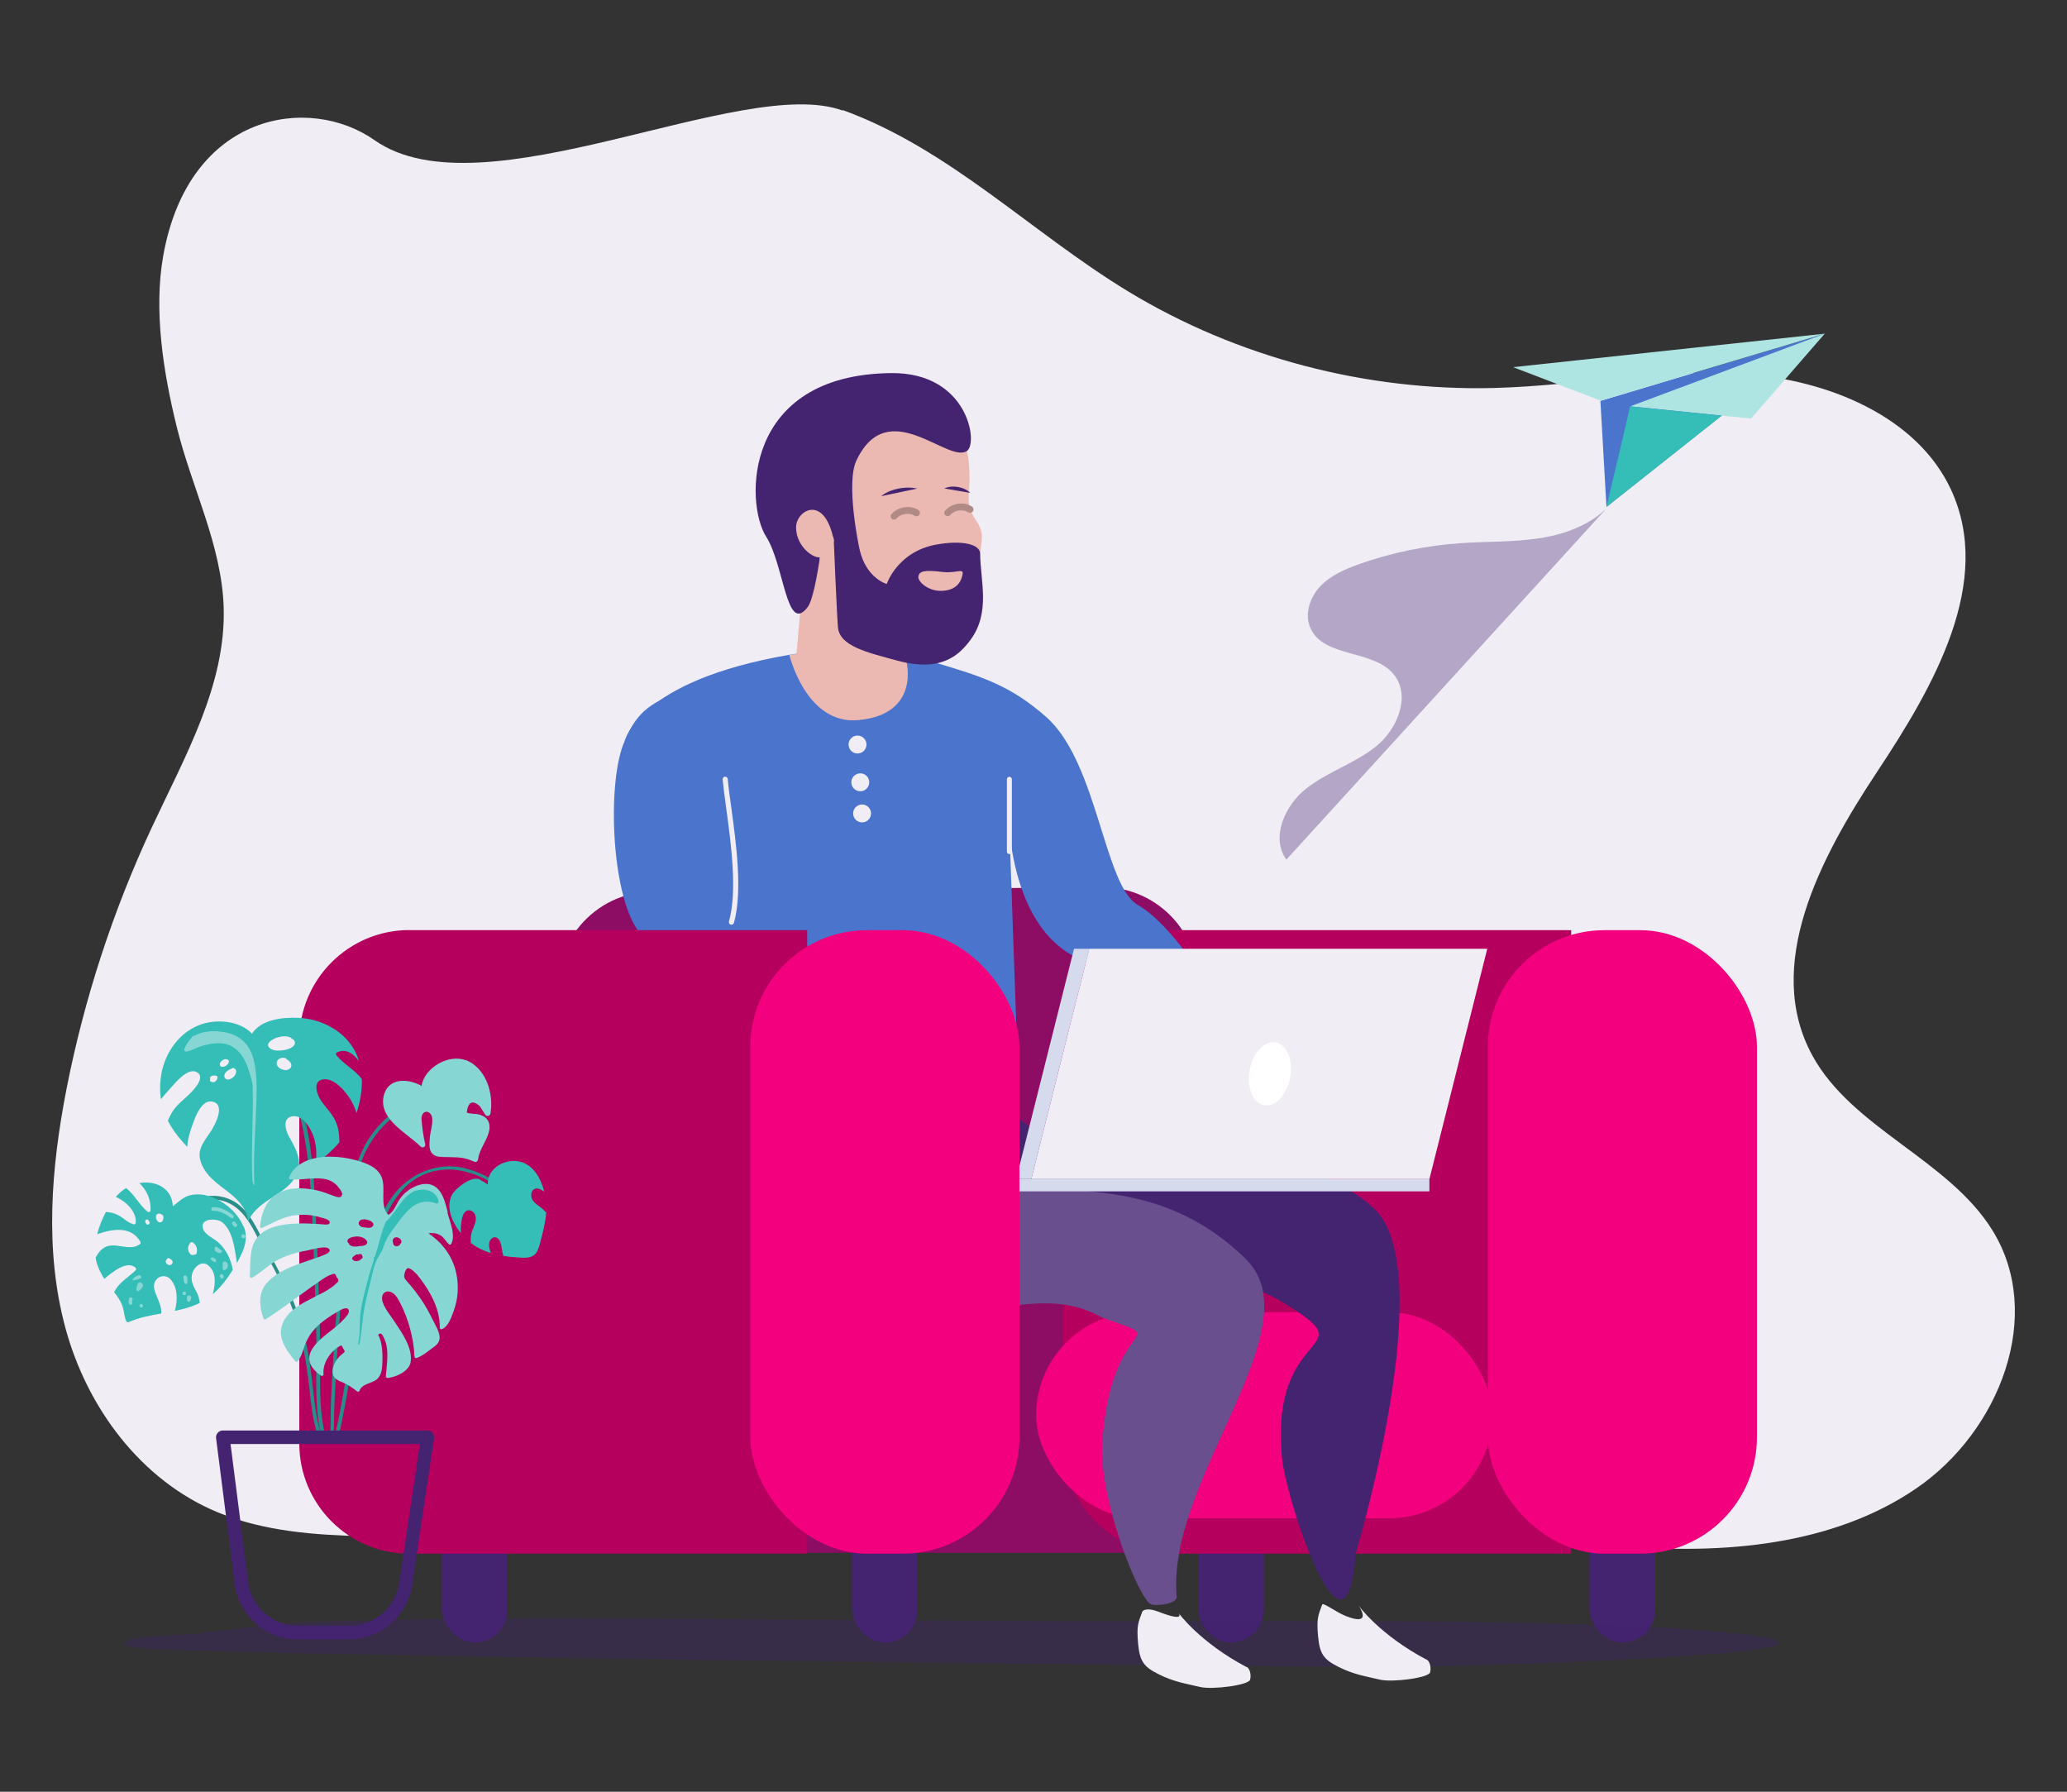 <?xml version="1.0" encoding="UTF-8"?>
<svg id="a" data-name="LM" xmlns="http://www.w3.org/2000/svg" width="150" height="130" viewBox="0 0 150 130">
  <rect x="0" y="0" width="150" height="130" fill="#333333" stroke="none"/>
  <path d="M61.17,7.99c7.77,2.83,13.69,8.9,20.71,13.16,7.86,4.77,17.24,7.24,26.56,7,6.07-.16,12.11-1.44,18.17-1.01,6.06,.43,12.49,3.07,14.96,8.36,3.14,6.73-1.24,14.3-5.37,20.53-4.13,6.23-8.25,14.04-4.67,20.57,2.9,5.29,9.88,7.53,13.06,12.67,3.8,6.13,.54,14.58-5.54,18.73-6.08,4.15-14.06,4.81-21.51,4.16-8.36-.74-16.51-2.94-24.84-3.89-22.01-2.53-44.13,3.68-66.29,3.19-3.6-.08-7.28-.36-10.58-1.72-5.65-2.33-9.52-7.66-11.07-13.34s-1.05-11.69,.08-17.46c1.28-6.49,3.35-12.84,6.16-18.87,2.41-5.17,5.42-10.39,5.23-16.04-.15-4.48-2.31-8.64-3.39-13-.98-3.96-1.71-8.49-.99-12.5,1.87-10.42,10.62-11.68,15.33-8.36,7.84,5.52,26.66-4.81,33.97-2.15Z" fill="#f0edf4"/>
  <g>
    <rect x="115.35" y="110.02" width="4.77" height="9.15" rx="2.39" ry="2.39" fill="#442370"/>
    <rect x="86.95" y="110.02" width="4.77" height="9.15" rx="2.39" ry="2.39" fill="#442370"/>
    <path d="M40.58,72.74l5.57,34.11c.55,3.35,3.44,5.81,6.84,5.81h34.49c4.42,0,7.71-4.08,6.77-8.4l-7.47-34.43c-.7-3.21-3.56-5.49-6.84-5.46l-32.6,.32c-4.25,.04-7.46,3.86-6.77,8.05Z" fill="#b6005e"/>
    <path d="M40.58,72.74l5.57,34.11c.55,3.35,3.44,5.81,6.84,5.81h34.49c4.42,0,7.71-4.08,6.77-8.4l-7.47-34.43c-.7-3.21-3.56-5.49-6.84-5.46l-32.6,.32c-4.25,.04-7.46,3.86-6.77,8.05Z" fill="#442370" opacity=".35"/>
    <path d="M85.15,67.49h28.87v45.24h-28.87c-4.41,0-7.99-3.58-7.99-7.99v-29.27c0-4.41,3.58-7.99,7.99-7.99Z" fill="#b6005e"/>
    <rect x="107.97" y="67.49" width="19.53" height="45.24" rx="8.46" ry="8.46" fill="#f2007d"/>
    <rect x="75.19" y="95.21" width="33.09" height="14.95" rx="7.47" ry="7.47" fill="#f2007d"/>
  </g>
  <path d="M122.37,118.2c-9.5-.68-28.06-.59-40.63-.57-13.52,.02-37.51-.34-50.82-.16l-6.64,.16c-5.96,.12-8.68,.96-12.65,1.06l.6-.05c-2.68,.1-3.93,.5-2.77,.86,1.89,.59,81.25,1.46,91.63,1.42,9.38-.03,41.98-1.23,21.29-2.72Z" fill="#442370" opacity=".35"/>
  <g>
    <path d="M73.98,81.18c5.11,4.55,19.12,.37,25.72,6.49,4.87,4.52-1.32,25.05-1.32,25.05,0,0-.11,2.45-.71,3.13-1.46,1.64-4.39-7.56-4.63-10.01-.99-9.91,6.44-7.5,0-11.38-6.21-3.75-20.61-1.69-26.44-9.04" fill="#442370"/>
    <path d="M90.47,120.94c.21,.11,.35,.53,.25,.93s-2.73,.74-3.63,.53c-1.06-.25-1.9-.37-3-.92s-1.38-.94-1.5-2.24,.02-1.53,.3-2.29c.06-.18,.5-.28,1.18-.01,2.03,.79,1.45,.08,1.45,.08,0,0,1.53,2.14,4.95,3.94Z" fill="#f0edf4"/>
    <path d="M103.53,120.41c.21,.11,.35,.53,.25,.93s-2.73,.74-3.63,.53c-1.06-.25-1.9-.37-3-.92-1.1-.55-1.38-.94-1.5-2.24s.02-1.53,.3-2.29c.06-.18,1.05,.58,1.73,.84,2.03,.79,.9-.78,.9-.78,0,0,1.53,2.14,4.95,3.94Z" fill="#f0edf4"/>
    <path d="M73.98,81.18l-17.25,5.14s1.66,4.11,4.14,6.09c7.68,6.15,13.23-.12,19.1,3.18,5.45,1.98,.59-.4,.02,9.18-.24,4,2.71,11.47,3.59,11.65,.59,.12,1.86-.1,1.81-.58-.76-8.52,10.08-19.57,4.99-24.52-7.28-7.07-14.95-3.55-17.78-6.59-.94-1.01,1.39-3.56,1.39-3.56Z" fill="#694f8d"/>
    <g>
      <path d="M89.5,74.5s-3.73-7.01-6.93-8.84c-2.45-1.4-2.92-10.36-6.65-13.64-2.57-2.26-4.58-2.92-8.11-3.96-2.6-.77-7.56-1.06-10.53-.55-11.02,1.89-11.94,6.25-11.94,6.25l11.4,32.57,17.25-5.14-.84-23.93s-.55,9.27,4.78,12.12c5.87,3.14,9.6,6.69,9.6,6.69l1.98-1.56Z" fill="#4b74cd"/>
      <g>
        <path d="M65.77,47.96c-.06,0-.12-.02-.19-.03l-1.3-10.68s-.65,.3-2.84,.1c-2.73-.25-2.94,2.1-2.94,2.1l-.7,8.01c-.23,0-.52,.05-.52,.05,0,0,1.21,5.08,4.99,4.74,4.57-.41,3.5-4.29,3.5-4.29Z" fill="#ebb9b2"/>
        <g>
          <path d="M61.63,41.63c.25-4.34-3.68-7.72-3.68-7.72,1.52-4.85,3.59-4.82,8.71-4.23,1.26,.12,4.13,.44,3.64,6.17-.15,1.79,1.03,1.91,.95,3.22-.22,3.65-2.72,7.71-3.91,7.84l-5.98-.67,.26-4.61Z" fill="#ebb9b2"/>
          <path d="M71.13,40.18c0-.69-1.29-1.01-3.17-.67-2.83,.5-3.61,2.86-3.61,2.86,0,0-1.47-.39-1.96-2.46-.1-.41-1.01-4.88-.24-6.5,2.29-4.83,6.62,.25,8.02-.69,.84-.56,.08-5.71-5.5-5.65-10.77,.11-10.62,9.45-9.07,11.87,1.32,2.07,1.46,7.14,3.01,5.11,.38-.5,.68-2.29,.85-3.33s-.87-5.16,1.04-1.66c0,0,.23,5.59,.31,6.46,.13,1.36,2.08,1.81,4.34,2.42,3.22,.86,4.48-.46,5.26-1.49,1.5-2.01,.73-4.31,.72-6.27Z" fill="#442370"/>
          <path d="M59.67,40.35c-.35,.39-1.9-.55-1.9-2.09,0-1.24,2.08-2.48,2.75,1" fill="#ebb9b2"/>
          <path d="M66.64,41.82c-.04,.38,.68,1.04,1.6,1.05,1.33,.01,1.57-.88,1.62-1.26s-.55,0-1.46-.11c-1.34-.17-1.7-.05-1.75,.32Z" fill="#ebb9b2"/>
          <g>
            <path d="M65.95,36.78c.24,.02,.48,.09,.69,.22,.11,.07,.15,.22,.08,.34-.07,.12-.22,.15-.34,.08-.41-.25-1.01-.16-1.32,.2-.09,.1-.24,.11-.34,.02-.1-.09-.11-.24-.02-.34,.31-.36,.79-.54,1.26-.51Z" fill="#b08b85"/>
            <path d="M69.84,36.53c.24,.02,.48,.09,.69,.22,.11,.07,.15,.22,.08,.34-.07,.12-.22,.15-.34,.08-.41-.25-1.01-.16-1.32,.2-.09,.1-.24,.11-.34,.02-.1-.09-.11-.24-.02-.34,.31-.36,.79-.54,1.26-.51Z" fill="#b08b85"/>
            <path d="M63.95,36c.09-.07,.45-.39,1.25-.55s1.36,0,1.36,0" fill="#442370"/>
            <path d="M68.52,35.44c.09-.03,.45-.21,1.03-.1s.86,.42,.86,.42" fill="#442370"/>
          </g>
        </g>
      </g>
      <path d="M65.93,75.75s7.06,1.69,7.3,2.67-1.58,2.47-4,2.47c-1.52,0-5.98-3.26-5.98-3.26l2.68-1.89Z" fill="#ebb9b2"/>
      <path d="M89.5,74.5s6.84,4.23,7.08,5.21c.25,1-2.47,1.46-3.74,.83-.55-.27-5.32-4.48-5.32-4.48l1.98-1.56Z" fill="#ebb9b2"/>
      <path d="M65.93,75.75l-12.85-8.85c.82-2.91-.22-7.85-.45-10.38-.14-1.57-1.56-6.94-3.9-6.07-2.34,.87-2.87,2.17-3.39,3.3-1.28,2.77-1.03,10.93,.93,13.73,6.14,8.8,16.99,10.15,16.99,10.15" fill="#4b74cd"/>
      <path d="M53.08,67.09s-.03,0-.05,0c-.1-.03-.15-.13-.13-.23,.62-2.2,.15-5.67-.2-8.21-.11-.78-.2-1.51-.26-2.1,0-.1,.06-.19,.17-.2,.11,0,.19,.07,.2,.17,.05,.58,.15,1.31,.26,2.08,.35,2.57,.83,6.09,.19,8.36-.02,.08-.1,.13-.18,.13Z" fill="#f0edf4"/>
      <line x1="58.16" y1="70.41" x2="53.08" y2="66.91" fill="none"/>
      <circle cx="62.23" cy="54.02" r=".65" fill="#f0edf4"/>
      <circle cx="62.43" cy="56.76" r=".65" fill="#f0edf4"/>
      <circle cx="62.56" cy="59.02" r=".65" fill="#f0edf4"/>
      <path d="M73.25,61.97c-.1,0-.18-.08-.18-.18v-5.25c0-.1,.08-.18,.18-.18s.18,.08,.18,.18v5.25c0,.1-.08,.18-.18,.18Z" fill="#f0edf4"/>
    </g>
  </g>
  <g>
    <polygon points="74.84 85.55 73.74 85.55 77.94 68.84 79.05 68.84 74.84 85.55" fill="#d5daed"/>
    <polygon points="103.73 85.55 74.84 85.55 79.05 68.84 107.93 68.84 103.73 85.55" fill="#f0edf4"/>
    <rect x="67.1" y="85.55" width="36.63" height=".89" fill="#d5daed"/>
    <ellipse cx="92.15" cy="77.91" rx="2.32" ry="1.49" transform="translate(-1.31 154.24) rotate(-79.45)" fill="#fff"/>
  </g>
  <g>
    <g>
      <polyline points="116.14 29.09 116.58 36.78 132.42 24.21" fill="#4b74cd"/>
      <polyline points="132.42 24.21 109.8 26.64 116.16 29.07" fill="#aee5e2"/>
      <polyline points="118.31 29.48 127.07 30.37 132.42 24.21" fill="#aee5e2"/>
      <polygon points="116.58 36.78 118.3 29.49 124.95 30.16 116.58 36.78" fill="#35bdb7"/>
    </g>
    <g opacity=".35">
      <path d="M117,36.44c-1.26,1.5-3.2,2.27-5.14,2.59s-3.91,.24-5.86,.38c-2.5,.17-4.98,.68-7.34,1.51-1.04,.37-2.1,.82-2.86,1.63s-1.16,2.05-.69,3.05c.99,2.15,4.55,1.5,6.04,3.34,1.25,1.54,.27,3.94-1.26,5.19-1.54,1.25-3.52,1.85-5.08,3.07s-2.62,3.56-1.46,5.17l23.65-25.94Z" fill="#442370"/>
    </g>
  </g>
  <g>
    <rect x="32.06" y="110.02" width="4.77" height="9.15" rx="2.39" ry="2.39" fill="#442370"/>
    <rect x="61.83" y="110.02" width="4.77" height="9.15" rx="2.39" ry="2.39" fill="#442370"/>
    <path d="M29.71,67.49h28.87v45.24H29.71c-4.41,0-7.99-3.58-7.99-7.99v-29.27c0-4.41,3.58-7.99,7.99-7.99Z" fill="#b6005e"/>
    <rect x="54.45" y="67.49" width="19.53" height="45.24" rx="8.46" ry="8.46" fill="#f2007d"/>
  </g>
  <g>
    <g>
      <path d="M24.2,104.2c.06-.69,.03-1.39,.06-2.08,.06-1.35,.13-2.69,.22-4.04,.18-2.71,.37-5.42,.7-8.11,.29-2.36,.46-5.17,1.81-7.22,.63-.95,1.59-1.95,2.69-2.35,1.11-.4,2.19,0,3.16,.57,.15,.09,.28-.14,.13-.23-1.31-.76-2.71-1.09-4.07-.25-1.45,.89-2.5,2.39-3,3.99-.63,2-.84,4.18-1.07,6.26-.26,2.36-.44,4.72-.6,7.09-.08,1.26-.15,2.52-.21,3.79-.04,.82,0,1.7-.07,2.55,.08,.01,.17,.02,.25,.03Z" fill="#288e89"/>
      <path d="M23.04,104.07c.18,.02,.37,.04,.55,.05-.54-2.28-.3-4.72-.36-7.04-.09-3.22-.18-6.44-.35-9.66-.15-2.76-.36-5.77-1.45-8.37-.07,.04-.14,.09-.21,.13,.51,1.33,.79,2.79,.96,3.85,.26,1.59,.37,3.18,.45,4.79,.16,3.05,.24,6.1,.32,9.14,.06,2.28-.17,4.69,.3,6.95-.32-1.07-.43-2.22-.55-3.28-.2-1.83-.47-3.61-1.08-5.35-.63-1.8-1.6-3.41-2.45-5.11-.61-1.23-1.27-2.72-2.66-3.22-1.64-.6-3.38,.31-4.16,1.79-.08,.15,.15,.28,.23,.13,.55-1.05,1.58-1.81,2.8-1.84,1.13-.02,1.99,.61,2.6,1.51,.52,.76,.87,1.62,1.31,2.43,.57,1.04,1.14,2.07,1.6,3.16,.89,2.1,1.3,4.25,1.55,6.51,.12,1.12,.24,2.33,.59,3.45Z" fill="#288e89"/>
      <path d="M34.16,84.88c-1.69-.57-3.47-.16-4.83,1-1.41,1.21-2.03,3.1-2.46,4.84-.52,2.11-.95,4.27-1.31,6.42-.39,2.36-.72,4.74-1.27,7.07,.09,0,.18,.01,.28,0,.39-1.63,.66-3.29,.92-4.95,.32-2.05,.71-4.07,1.12-6.1,.68-3.32,1.64-8.29,6-8.31,1.37,0,4.09,.95,4.14,2.59,0,.17,.27,.17,.26,0-.05-1.4-1.71-2.18-2.85-2.56Z" fill="#288e89"/>
      <path d="M33.81,76.93c-1.24-.48-3,.52-3.22,1.86-.9-.52-2.3-.62-2.69,.54-.61,1.81,1.64,2.86,2.62,3.86,.13,.13,.39,.03,.34-.17-.15-.62-.22-1.18-.27-1.8-.02-.23,.08-.51,.3-.55,.19-.04,.38,.13,.44,.31,.14,.46-.11,1.12-.14,1.59-.02,.43-.11,.93,.27,1.21,.23,.17,.53,.16,.81,.17,.81,.03,1.34-.04,2.12,.33,.14,.07,.28,0,.3-.16,.11-.75,.58-1.26,.78-1.95,.08-.29,.09-.62-.07-.88-.16-.26-.4-.36-.68-.44-.13-.04-.77-.03-.85-.14,.1-.77,.42-.92,.95-.45,.13,.21,.26,.41,.39,.61,.11,.17,.34,.12,.38-.08,.26-1.43-.32-3.31-1.79-3.88Z" fill="#86d7d4"/>
      <g>
        <path d="M26.25,78.28c-.5-.67-1.3-1.05-1.83-1.71-.05-.06-.06-.17,.03-.21,.64-.3,1.17,.05,1.6,.63-.1-.34-.24-.67-.43-.97-.83-1.34-2.41-2.1-3.96-2.17-1.14-.05-2.71,.11-3.37,1.15-.93-.98-2.68-1.09-3.87-.61-1.6,.64-2.6,2.27-2.77,3.94-.05,.5-.04,.98,.03,1.43,.25-.32,.52-.62,.75-.87,.33-.37,1.17-1.38,1.78-1.13,.82,.33-.18,1.35-.47,1.63-.44,.43-.96,.8-1.27,1.34-.11,.19-.2,.38-.29,.58,.27,.53,.63,1.04,1.07,1.53,.11,.13,.23,.25,.34,.37,.03-.59,.23-1.2,.4-1.66,.18-.51,.63-1.73,1.36-1.63,1.07,.15,.28,1.63,0,2.09-.3,.48-.76,.99-.85,1.56-.1,.64,.28,1.31,.69,1.76,.5,.55,1.15,.95,1.71,1.43,.56,.49,1.06,1.13,1.11,1.87,.27-.68,.87-1.16,1.48-1.57,.61-.41,1.26-.78,1.72-1.34,.9-1.09,.41-2.15-.21-3.2-.27-.45-.57-1.44,.26-1.53,.79-.08,1.34,.98,1.53,1.59,.19,.62,.19,1.24,.12,1.87,.64-.48,1.23-.99,1.72-1.57,0-.47-.05-.94-.22-1.39-.24-.62-.7-1.05-1.08-1.58-.31-.44-.72-1.51,.17-1.6,.78-.08,1.6,.9,1.95,1.49,.18,.3,.32,.62,.42,.95,0-.03,.02-.05,.03-.08,.24-.74,.38-1.56,.36-2.37Zm-10.47-.07c-.04,.21-.22,.37-.44,.29-.05-.02-.1-.07-.1-.13,0-.04,0-.07,.02-.09-.03-.05-.03-.1,.02-.15,.12-.11,.26-.12,.41-.08,.07,.02,.11,.09,.09,.16Zm.31-.81c-.08,0-.14-.08-.13-.16-.03-.09,.03-.17,.09-.23,.13-.14,.32-.22,.5-.11,.05,.03,.08,.09,.06,.15-.07,.22-.28,.38-.52,.35Zm.74,.83c-.13,.08-.34,.16-.47,.03-.15-.14-.07-.36,.05-.48,.13-.13,.3-.21,.46-.28,.07-.03,.13,0,.17,.05,.03,.01,.06,.04,.08,.08,.07,.24-.09,.47-.29,.6Zm3.88-.58c-.25-.02-.61-.19-.63-.47-.02-.21,.12-.35,.29-.4,.02-.02,.05-.04,.1-.03,.02,0,.03,0,.05,0,.06,0,.13,0,.19,.02,.04,.01,.07,.04,.08,.08,.14,.07,.26,.18,.32,.3,.14,.28-.13,.51-.4,.49Zm.54-1.71c-.29,.24-.85,.31-1.22,.28-.36-.03-.83-.31-.42-.67,.36-.31,1.09-.49,1.51-.25,.03,.02,.04,.04,.05,.06,.07,.03,.14,.07,.18,.13,.11,.16,.04,.34-.1,.45Z" fill="#35bdb7"/>
        <path d="M18.37,76.76c-.26-.92-.89-1.58-1.82-1.81-.77-.19-1.72-.21-2.42,.2-.04-.02-.09-.02-.13,.03-.27,.3-.5,.58-.63,.96-.03,.1,.07,.18,.16,.16,.45-.09,.84-.35,1.29-.46,.53-.13,1.11-.23,1.64-.07,.57,.17,.97,.57,1.25,1.08,.2,.36,.34,.75,.45,1.15,.06,.2,.11,.4,.15,.6,.04,.18,.03,.35,.03,.54,.02,.87,0,1.75-.02,2.62-.03,1.29-.07,2.59,0,3.88,0,.17,.15,.48,.14,.31-.08-1.71,.04-3.41,.11-5.12,.05-1.32,.16-2.79-.2-4.08Z" fill="#86d7d4"/>
      </g>
      <g>
        <path d="M17.66,88.98c-.29-.7-.84-1.3-1.47-1.71-.64-.43-1.41-.69-2.18-.59-.68,.09-.98,.49-1.47,.84-.04-1.11-.93-1.75-2.02-1.72-.14,0-.28,.02-.41,.04,.54,.49,.87,1.26,.81,1.97-.01,.12-.13,.17-.23,.09-.59-.49-.93-1.23-1.54-1.7-.28,.17-.53,.39-.75,.64,.8,.35,1.52,1.12,1.45,1.86,0,.08-.08,.16-.17,.13-.31-.1-.53-.27-.78-.46-.38-.27-.76-.42-1.22-.43-.26,.5-.49,1.05-.63,1.61,1.17-.42,2.5-.58,3.14,.55,.04,.07,.01,.14-.05,.18-.81,.59-1.88-.31-2.69,.32-.23,.17-.39,.41-.51,.66,.02,.14,.05,.29,.1,.43,.12,.39,.31,.76,.53,1.1,.66-.56,1.66-1.35,2.27-.81,.05,.05,.05,.14,0,.19-.48,.47-1.09,.81-1.45,1.39-.04,.06-.07,.13-.11,.19,.24,.3,.46,.62,.59,.97,.14,.38,.13,.78,.3,1.15,.03,.07,.12,.07,.18,.05,.75-.33,1.56-.48,2.36-.62,.02-.48-.2-.91-.41-1.44-.1-.26-.19-.56-.07-.83,.22-.49,.81-.58,1.15-.2,.49,.54,.54,1.46,.31,2.28,.56-.11,1.11-.26,1.63-.49,.06-.03,.12-.06,.18-.09-.02-.16-.05-.32-.1-.48-.09-.26-.24-.48-.35-.72-.16-.36-.21-.73-.04-1.09,.22-.46,.71-.79,1.15-.39,.53,.49,.49,1.27,.28,2.05,.57-.49,1.05-1.11,1.45-1.77-.12-.79-.55-1.6-1.15-2.07-.32-.25-.88-.5-1.01-.91-.25-.76,.98-.79,1.39-.47,.72,.56,.89,1.76,1.02,2.6,.02,.12,.03,.24,.05,.36,.1-.19,.2-.37,.29-.56,.34-.68,.5-1.39,.2-2.11Zm-7.05-.19l-.06-.11c-.08-.15,.15-.29,.23-.13l.06,.11c.08,.15-.15,.29-.23,.13Zm1.04-.1c-.26,.05-.45-.44-.25-.59,.06-.05,.16-.06,.24-.03,.09,.03,.23,.11,.22,.22,0,.15-.03,.37-.21,.4Zm.62,3.09c-.11-.01-.22-.08-.24-.21-.02-.12,.13-.36,.27-.27,.09,.06,.23,.14,.23,.27,0,.16-.13,.23-.26,.22Zm2-.85c-.04,.14-.36,.17-.45,.07-.24-.25-.22-.59,0-.84,.04-.04,.11-.05,.16-.02,.28,.17,.37,.48,.29,.79Z" fill="#35bdb7"/>
        <path d="M16.91,88.16c-.44-.33-.89-.58-1.45-.57-.17,0-.17,.27,0,.26,.52-.01,.91,.23,1.32,.53,.14,.1,.27-.13,.13-.23Z" fill="#86d7d4"/>
        <path d="M17.17,88.81s-.07-.07-.09-.12c-.09-.15-.31-.01-.23,.13,.04,.06,.08,.12,.14,.17,.12,.12,.31-.07,.19-.19Z" fill="#86d7d4"/>
        <path d="M16.1,90.74s-.08-.05-.11-.08c-.09-.06-.16-.14-.25-.19-.1-.05-.17,.05-.17,.15,0,.07,.04,.14,.09,.18s.12,.08,.18,.1c.05,.02,.11,.03,.16,.01s.1-.05,.12-.1c.01-.04,0-.06-.01-.08Z" fill="#86d7d4"/>
        <path d="M16.16,91.65v.38c0,.23,.27,.09,.33-.02,.03-.05,.04-.11,.04-.16,0-.07,0-.14-.03-.2-.06-.12-.34-.19-.34,0Z" fill="#86d7d4"/>
        <path d="M15.61,91.33c-.07-.06-.18-.1-.24-.09-.04,0-.09,.04-.09,.08,0,.04,.03,.08,.06,.1,.06,.06,.13,.1,.21,.14,.04,.02,.08,.03,.11,0,.01-.02,.01-.04,.01-.06,0-.04,0-.08-.01-.11,0-.02-.03-.04-.05-.06Z" fill="#86d7d4"/>
        <path d="M13.56,92.63c-.05-.16-.31-.09-.25,.07,.04,.13,0,.27,.08,.39,.03,.05,.08,.08,.13,.07,.1-.02,.08-.13,.08-.2,0-.11,0-.22-.03-.33Z" fill="#86d7d4"/>
        <path d="M10.07,92.53c-.14,.03-.42,.17-.44,.33,0,.02,0,.04,.03,.04,0,0,.02,0,.03,0l.24-.06c.08-.02,.27-.05,.31-.14,.05-.1-.07-.2-.16-.18Z" fill="#86d7d4"/>
        <path d="M10.27,93.08c-.07-.06-.2-.05-.25,.04-.07,.12-.14,.33-.11,.47,0,.04,.03,.07,.07,.09,.03,.01,.06,0,.09-.01,.03-.02,.05-.04,.07-.06l.12-.12s.1-.1,.11-.17c.02-.07,0-.14-.05-.19-.05-.05-.13-.07-.19-.05,.06-.01,.12-.01,.17,.02" fill="#86d7d4"/>
        <path d="M9.37,94.22c-.04,.11-.05,.21-.03,.32,.02,.17,.28,.17,.26,0-.01-.09,0-.17,.02-.25,.06-.16-.2-.23-.25-.07Z" fill="#86d7d4"/>
        <path d="M10.25,94.61c-.17,0-.17,.26,0,.26s.17-.26,0-.26Z" fill="#86d7d4"/>
        <path d="M13.37,93.71c-.17,0-.17,.26,0,.26s.17-.26,0-.26Z" fill="#86d7d4"/>
        <path d="M13.86,94.1c-.01-.05-.04-.1-.11-.11h-.02c-.19-.05-.19,.25-.15,.36,.01,.05,.05,.11,.1,.11,.05,0,.09-.03,.12-.07,.05-.06,.09-.2,.07-.29Z" fill="#86d7d4"/>
        <path d="M16.21,92.54h0c-.04-.17-.29-.1-.25,.07,.01,.05,.03,.08,.06,.12,.11,.13,.3-.06,.19-.19Z" fill="#86d7d4"/>
        <path d="M17.77,89.62l-.03-.03c-.12-.12-.31,.07-.19,.19l.03,.03c.12,.12,.31-.07,.19-.19Z" fill="#86d7d4"/>
      </g>
      <g>
        <path d="M32.49,87.95c-.17-.64-.33-1.45-.91-1.85-.56-.38-1.31-.16-1.84,.19-.29,.19-.54,.43-.73,.71-.27,.4-.4,.88-.82,1.15-.68-.69-.15-1.91-.5-2.75-.32-.76-1.17-1.03-1.91-1.23-1.51-.41-4.01-.49-4.8,1.23-.03,.06,0,.15,.07,.16,1.03,.14,2.51-.44,3.36,.41,.11,.12,.43,.48,.42,.66-.02,.38-.44,.2-.64,.13-.4-.14-.76-.3-1.18-.39-.99-.22-2.17-.27-3.04,.34-.74,.53-1.01,1.41-1.1,2.28,0,.09,.1,.13,.17,.09,.7-.31,1.37-.72,2.14-.87,.69-.13,1.38-.09,2.05,.11,.17,.05,.87,.18,.66,.47-.07,.1-.52,.04-.63,.03-.54-.03-1.08-.07-1.62-.05-1.02,.03-2.38,.19-3.03,1.1-.55,.78-.42,1.84-.48,2.74,0,.09,.1,.13,.17,.09,.61-.34,1.1-.85,1.71-1.2,.68-.4,1.45-.62,2.23-.76,.33-.06,1.3-.37,1.59-.16,.33,.25-.28,.46-.43,.52-.28,.12-.58,.21-.87,.31-1.12,.38-2.35,.77-3.17,1.68-.63,.7-.55,1.73-.24,2.56,.02,.07,.1,.11,.16,.07,1.35-.86,2.61-1.87,3.93-2.77,.26-.18,.53-.38,.84-.47,.21-.12,.33-.06,.37,.19,.19,.16,.18,.31-.01,.44-.1,.11-.22,.2-.34,.29-.41,.3-.87,.51-1.32,.74-.82,.42-1.77,.89-2.19,1.77-.52,1.09,.21,2.05,.88,2.87,.04,.04,.12,.04,.16,0,.25-.32,.36-.71,.49-1.09,.22-.64,.6-1.18,1.11-1.62,.37-.33,.82-.62,1.25-.87,.18-.11,.81-.52,.87-.08,.03,.18-.28,.51-.39,.62-.65,.73-1.57,1.17-2.16,1.97-.64,.86-.28,1.54,.54,2.11,.06,.04,.18-.02,.17-.1-.09-.74,.42-1.55,1.02-1.96,.09-.06,.18-.11,.28-.15l.24,.43c-.01,.08-.2,.2-.26,.26-.18,.17-.32,.32-.43,.53-.18,.35-.32,.82-.03,1.14,.16,.18,.4,.26,.61,.35,.37,.16,.68,.38,1,.63,.07,.05,.16,.03,.18-.05,.17-.52,.96-.52,1.31-.87,.32-.32,.33-.8,.35-1.22,.02-.41,.02-1.42-.31-1.96,.13-.14,.25-.12,.35,.08,.09,.16,.16,.33,.21,.5,.09,.3,.11,.61,.11,.91,0,.51-.07,1.02-.11,1.53,0,.06,.06,.11,.11,.11,.6-.04,1.58-.48,1.69-1.15,.16-1.03-.64-2.14-1.17-2.94-.28-.43-.84-1.08-.9-1.61-.06-.58,.47-.75,.87-.39,.17,.15,.29,.35,.39,.55,.64,1.2,1.03,2.64,1.09,3.99,0,.07,.07,.13,.14,.11,.46-.16,.89-.54,1.28-.82,.26-.19,.43-.41,.4-.75-.04-.39-.27-.75-.44-1.1-.29-.59-.59-1.15-.96-1.68-.2-.28-.4-.55-.61-.81-.16-.21-.42-.43-.54-.67-.07-.13,.07-.65,.23-.69,.15-.05,.4,.18,.51,.28,.15,.13,.27,.29,.39,.45,.79,1.03,1.45,2.27,1.44,3.59,0,.09,.09,.13,.17,.09,.45-.2,.65-.82,.81-1.25,.27-.71,.37-1.45,.3-2.2-.13-1.49-.89-2.66-2.1-3.49,.18-.05,.45-.02,.58,.02,.18,.05,.34,.14,.47,.27,.16,.16,.25,.35,.43,.5,.05,.04,.14,.04,.17-.03,.33-.65-.11-1.62-.28-2.26Zm-6.19,3.33s-.09,.08-.13,.11c-.1,.09-.26,.14-.39,.1-.02,0-.04,0-.06,0-.03,0-.07-.04-.08-.07h0c-.07-.02-.12-.09-.07-.16,.06-.09,.14-.15,.23-.2,0,0,.02-.02,.02-.02,.03-.03,.07-.03,.11-.02,.08-.02,.16-.03,.24-.03,.05,0,.09,.03,.11,.08,0,.02,0,.04,0,.05h.01c.04,.05,.04,.13,0,.17Zm-.07-.87s-.1,0-.15,0c-.16,.04-.34,.05-.49,.02-.14-.03-.26-.12-.29-.23-.07-.06-.12-.15-.07-.24,.07-.13,.26-.18,.39-.22,.02,0,.04,0,.06,0,.32-.08,.74,.02,.91,.25,.19,.28-.13,.4-.36,.41Zm.87-1.55c-.01,.13-.15,.2-.26,.22-.1,.02-.21,0-.32-.02-.13,0-.25-.02-.35-.08-.08-.05-.13-.13-.14-.2h0c0-.12,.06-.24,.19-.28,.22-.07,.5-.01,.69,.1,.1,.06,.2,.15,.19,.27Zm2.03,1.25c0,.06-.05,.11-.09,.15,0,0,0,.01,0,.02,0,.02-.02,.02-.03,.04-.07,.1-.25,.13-.36,.07-.08-.04-.12-.12-.12-.2-.03-.07-.05-.15-.02-.22h0c.02-.09,.07-.16,.17-.19,.18-.05,.48,.11,.45,.33Z" fill="#86d7d4"/>
        <path d="M30.21,86.37c-1.02,.36-1.43,1.54-2.17,2.24-.02,0-.04,.02-.05,.05h0s-.05,.08-.04,.11c-.26,.6-.39,1.24-.58,1.87-.05,.17-.11,.34-.16,.52-.01,.01-.02,.03-.04,.04-.05,.05-.05,.1-.02,.15-.16,.51-.33,1.01-.46,1.53-.19,.74-.4,1.47-.51,2.23-.11,.79-.02,1.5-.17,2.28-.03,.14,.04,.28,.07,.14,.13-.66,.19-1.33,.27-2,.1-.82,.3-1.6,.5-2.4,.12-.47,.22-.98,.37-1.44,.14-.43,.48-.8,.61-1.22,.18-.57,.48-1,.83-1.47,.76-1.02,1.56-2.23,3.01-1.68,.1,.04,.18-.07,.16-.16-.14-.72-.99-1-1.63-.77Z" fill="#35bdb7"/>
      </g>
      <path d="M33.53,88.39c.06-.24,.17-.5,.41-.57,.21-.05,.44,.1,.53,.3,.09,.2,.07,.43,0,.64-.06,.21-.16,.41-.23,.61-.08,.26-.1,.54-.07,.81,.17,.14,.35,.26,.52,.35,.29,.16,.6,.28,.92,.38-.04-.12-.07-.25-.1-.37-.03-.16-.03-.33,.03-.49,.06-.15,.21-.28,.37-.28,.28,0,.42,.34,.47,.62,.04,.24,.08,.49,.15,.73,.43,.07,.87,.11,1.29,.13,.48,.03,.78-.04,.98-.22,.19-.18,.3-.47,.41-.89,.18-.72,.38-1.44,.43-2.16-.1-.11-.21-.22-.33-.32-.24-.19-.52-.35-.67-.61s-.12-.68,.17-.79c.19-.08,.41,.01,.58,.13,.04,.02,.07,.06,.11,.08-.2-.76-.55-1.53-1.23-1.96-1.03-.66-2.57-.08-2.83,1.02-.03,.13-.05,.27-.04,.42-.15-.12-.32-.22-.5-.31-.54-.49-1.94,.63-2.15,1.14-.37,.89,.05,1.91,.7,2.7-.03-.36,0-.73,.08-1.09Z" fill="#35bdb7"/>
    </g>
    <path d="M25.37,118.94h-3.78c-2.31,0-4.27-1.73-4.56-4.02l-1.35-10.58c-.02-.14,.03-.28,.12-.38,.09-.11,.23-.17,.37-.17h14.85c.14,0,.28,.06,.37,.17,.09,.11,.13,.25,.11,.39l-1.59,10.67c-.33,2.23-2.29,3.92-4.55,3.92Zm-8.64-14.17l1.28,10.03c.23,1.8,1.77,3.16,3.59,3.16h3.78c1.78,0,3.32-1.33,3.58-3.08l1.51-10.11h-13.73Z" fill="#442370"/>
  </g>
</svg>